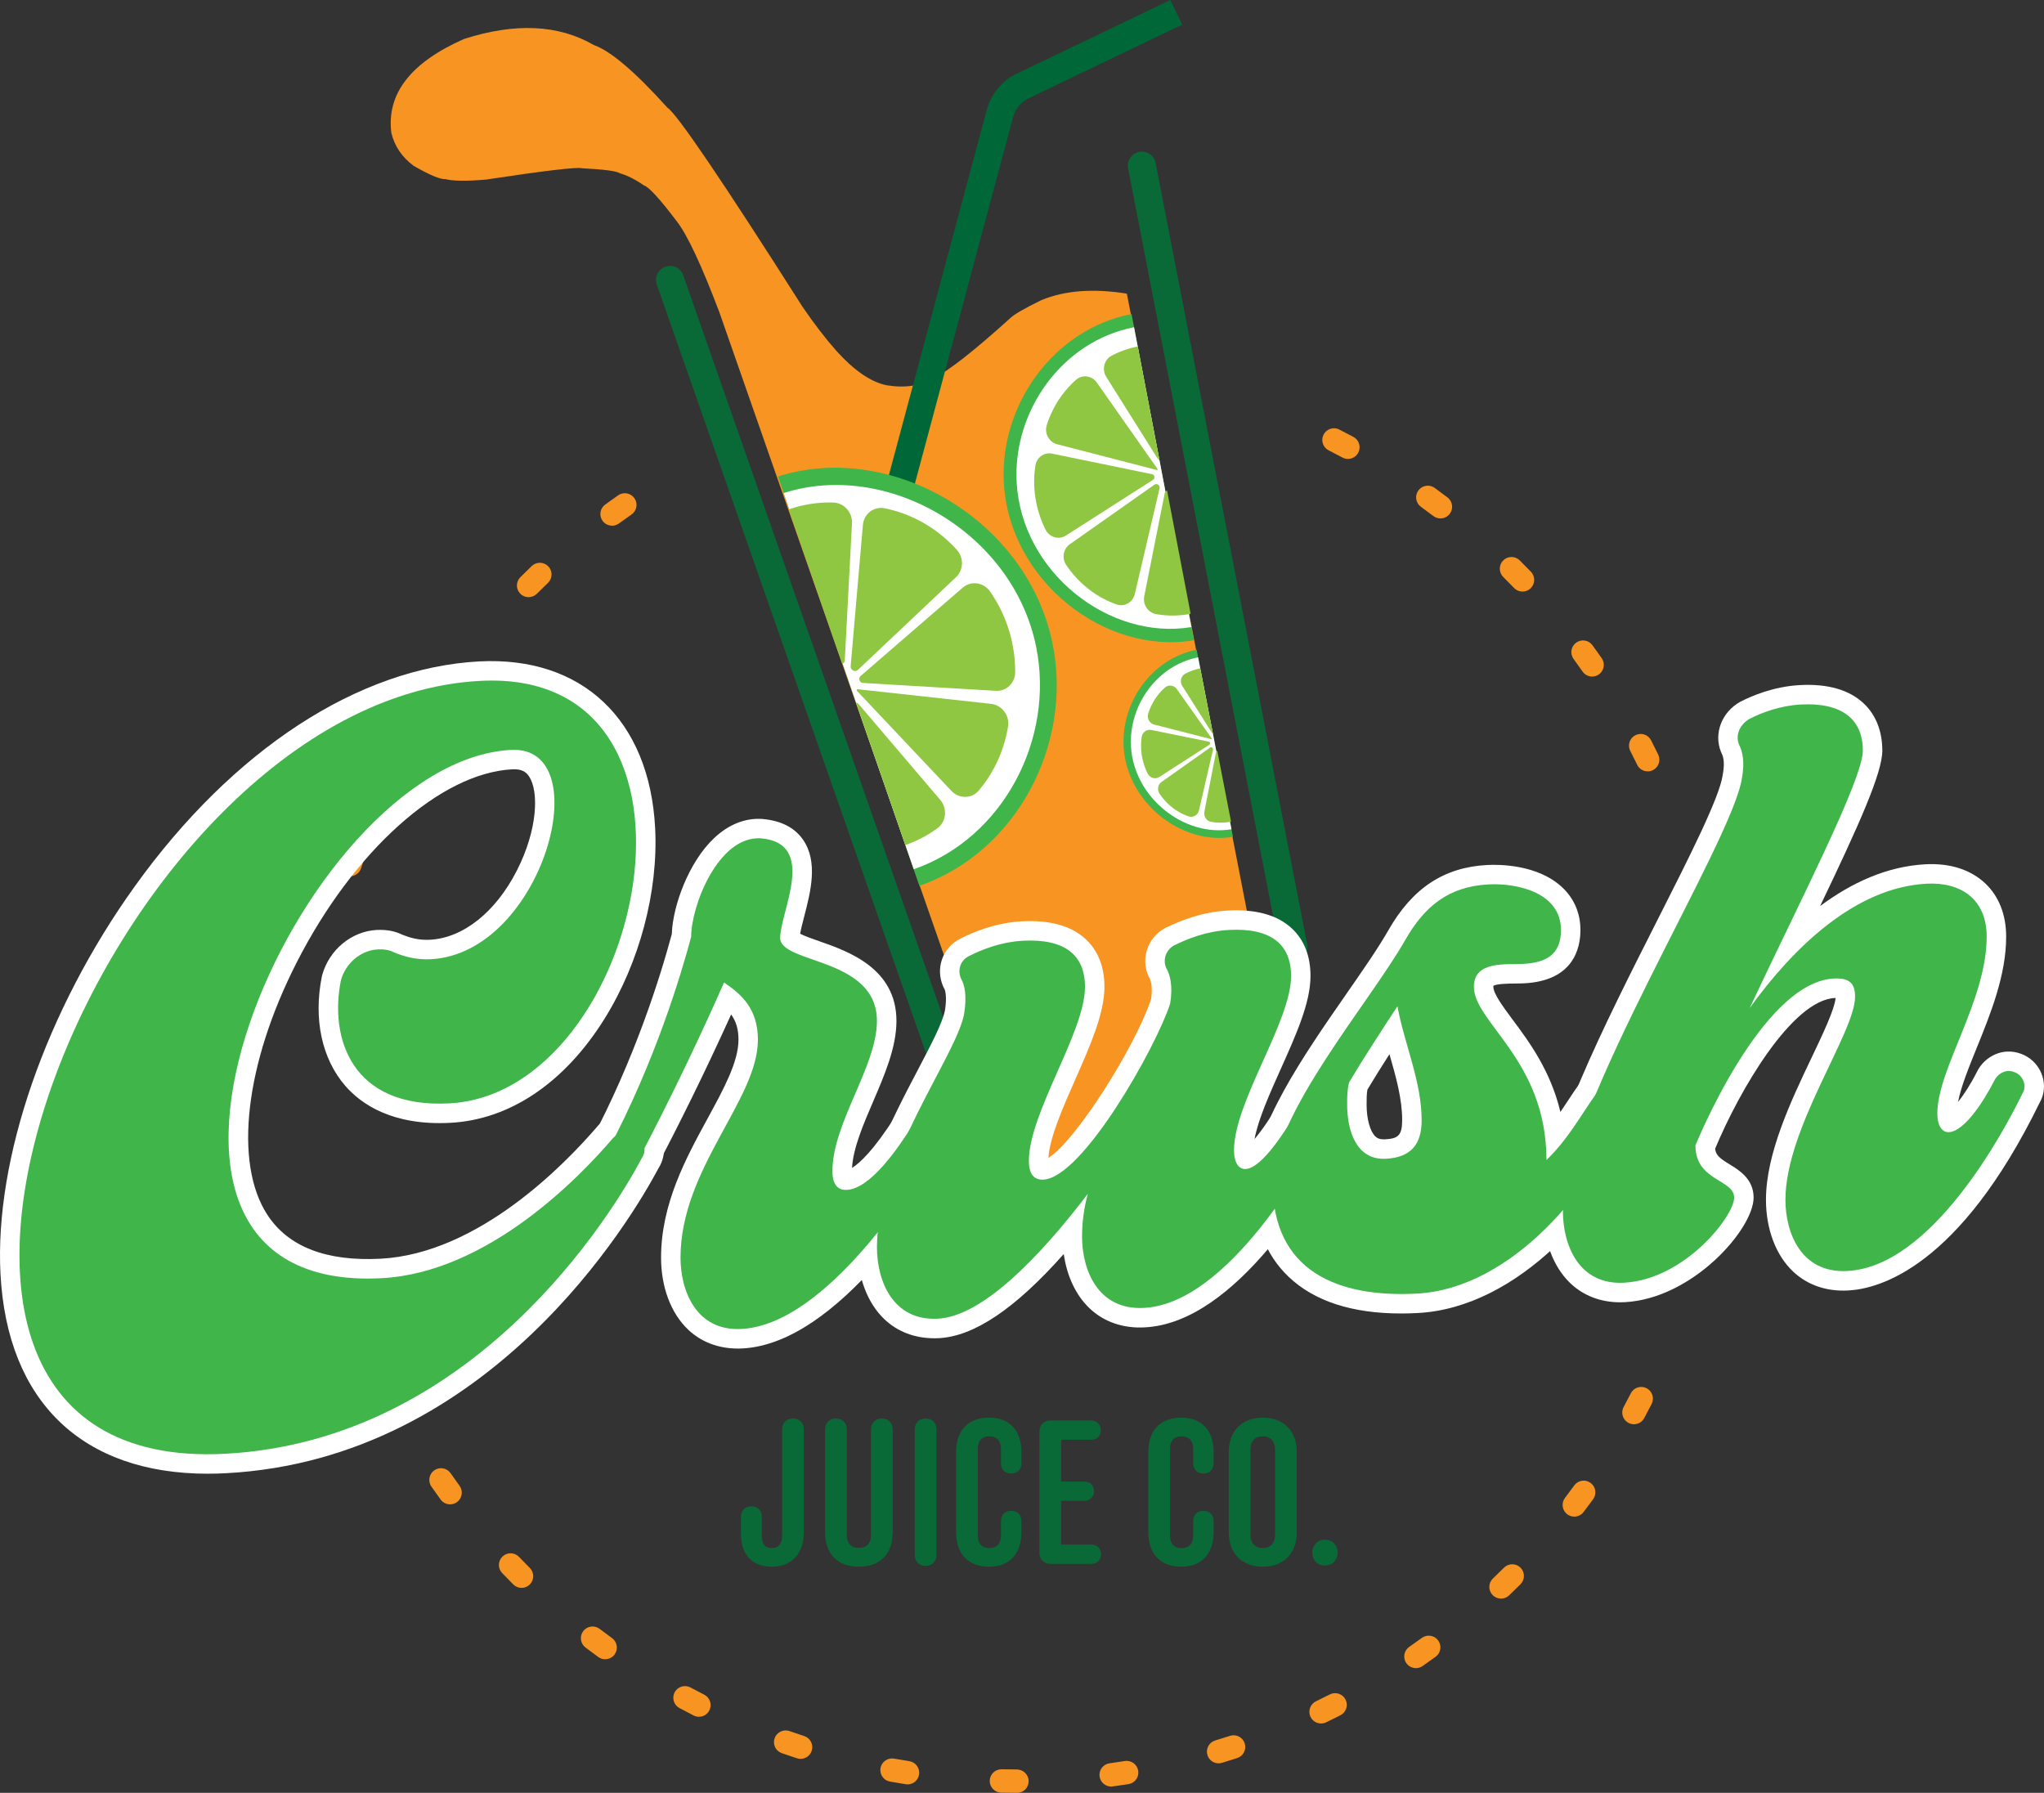 <?xml version="1.0" encoding="UTF-8"?><svg id="Layer_2" xmlns="http://www.w3.org/2000/svg" viewBox="0 0 937.33 822.15"><rect x="0" y="0" width="937.33" height="822.15" fill="#333333" stroke="none"/><defs><style>.cls-1{fill:#3fb54a;}.cls-2{fill:#fff;}.cls-3{fill:#8fc642;}.cls-4{fill:#096a37;}.cls-5{fill:#f89522;}.cls-6{fill:#006838;}</style></defs><g id="Layer_1-2"><path class="cls-5" d="M574.18,429.99c-4.43,5.68-11.82,11-22.29,15.86l-3.29,10.46c-5.61,2.18-12.04,4.36-18.89,6.5,1,4.29,1.29,8.79.86,13.18,4.54-1.36,8.96-2.79,13.14-4.21l-21.68,68.61-80.89,17.82,23.29-66.53c.79-.11,1.61-.25,2.43-.39-.5-.89-.96-1.79-1.36-2.68l7.43-21.21c-8.86,1.54-18.29,3-28.25,4.39l-114.82-328.67c-8.18-21.57-14.68-35.43-19.43-41.53-7.86-10.39-12.89-15.89-15.04-16.5-4.07-2.82-7.79-4.68-11.07-5.61-1.54-1.04-7.39-1.82-17.5-2.32-2.11-.64-16.75,1.07-43.86,5.18-9,.79-15.25.71-18.71-.21-2.36.18-7.18-1.86-14.54-6.07-5.39-4-8.79-9.04-10.25-15.14-2.25-17.93,8.89-32.28,33.39-43.07,23.46-7.5,43.28-6.57,59.43,2.79,7.68,2.68,18.93,12.25,33.79,28.75,4.39,2.82,25,33.21,61.89,91.21,5.36,7.86,10.57,14.64,15.61,20.32,8.07,8.96,15.75,14.25,23,15.75,8.5,1.39,15.71.29,21.68-3.29,6.86-3.39,18.5-12.54,34.89-27.36,1.79-1.79,6.57-4.57,14.43-8.39,10.82-4.46,23.89-5.43,39.18-2.96l57.43,295.35Z"/><path class="cls-5" d="M465.51,488.6c.39.89.86,1.79,1.36,2.68-.82.14-1.64.29-2.43.39l1.07-3.07Z"/><path class="cls-5" d="M548.61,456.31l-4.89,15.46c-4.18,1.43-8.61,2.86-13.14,4.21.43-4.39.14-8.89-.86-13.18,6.86-2.14,13.29-4.32,18.89-6.5Z"/><path class="cls-6" d="M536.71,0l-71.51,34.29c-.14.07-.29.14-.42.22-6.12,3.53-10.5,9.24-12.33,16.07l-62.57,233.5c4.12.18,8.31,1.08,12.29,2.55l62.38-232.8c.94-3.52,3.18-6.48,6.3-8.35l71.27-34.18-5.42-11.3Z"/><path class="cls-5" d="M466.43,822.15h-.16c-2.39,0-4.78-.02-7.16-.08-2.96-.07-5.3-2.52-5.24-5.48.07-2.92,2.45-5.24,5.35-5.24h.12c2.31.05,4.61.08,6.93.08,2.96,0,5.44,2.4,5.44,5.36s-2.32,5.36-5.28,5.36ZM509.54,819.26c-2.64,0-4.94-1.95-5.3-4.64-.39-2.93,1.66-5.63,4.59-6.02,2.35-.32,4.68-.66,7.01-1.03,2.91-.46,5.66,1.53,6.12,4.46.46,2.92-1.53,5.66-4.46,6.12-2.41.38-4.83.74-7.25,1.06-.24.03-.48.05-.72.05ZM416.18,818.27c-.28,0-.55-.02-.84-.07-2.42-.38-4.83-.78-7.22-1.21-2.91-.52-4.85-3.3-4.33-6.21.52-2.92,3.34-4.82,6.21-4.33,2.33.42,4.66.81,7,1.18,2.92.46,4.92,3.2,4.46,6.12-.41,2.64-2.69,4.53-5.28,4.53ZM558.82,808.62c-2.31,0-4.43-1.5-5.13-3.82-.85-2.84.76-5.82,3.59-6.67,2.27-.68,4.52-1.38,6.76-2.11,2.82-.93,5.83.62,6.75,3.43.92,2.81-.62,5.84-3.43,6.75-2.32.76-4.66,1.49-7,2.19-.51.15-1.03.23-1.54.23ZM367.14,806.57c-.54,0-1.1-.08-1.65-.26-2.34-.76-4.67-1.54-6.98-2.35-2.79-.98-4.27-4.03-3.29-6.83.98-2.79,4.03-4.28,6.83-3.29,2.24.78,4.48,1.54,6.73,2.27,2.82.91,4.36,3.93,3.45,6.75-.74,2.27-2.84,3.71-5.1,3.71ZM605.81,790.35c-1.99,0-3.91-1.12-4.83-3.03-1.28-2.66-.16-5.87,2.5-7.15,2.12-1.02,4.23-2.07,6.33-3.14,2.64-1.34,5.86-.3,7.21,2.33,1.35,2.64.3,5.86-2.33,7.21-2.17,1.11-4.35,2.19-6.55,3.25-.75.36-1.54.53-2.32.53ZM320.51,787.27c-.82,0-1.65-.19-2.43-.59-2.18-1.11-4.35-2.25-6.5-3.41-2.61-1.4-3.58-4.65-2.18-7.25,1.4-2.61,4.66-3.58,7.25-2.18,2.08,1.12,4.18,2.22,6.3,3.3,2.63,1.34,3.68,4.57,2.34,7.21-.95,1.86-2.82,2.92-4.77,2.92ZM649.31,764.96c-1.69,0-3.37-.8-4.4-2.3-1.69-2.43-1.08-5.77,1.35-7.46,1.94-1.34,3.86-2.71,5.77-4.1,2.39-1.74,5.74-1.22,7.48,1.18,1.74,2.39,1.21,5.74-1.18,7.48-1.97,1.43-3.96,2.85-5.96,4.24-.93.65-2,.96-3.05.96ZM277.52,760.9c-1.1,0-2.2-.33-3.15-1.03-1.97-1.44-3.93-2.89-5.88-4.37-2.36-1.79-2.81-5.15-1.03-7.51,1.79-2.36,5.15-2.81,7.51-1.03,1.89,1.43,3.78,2.85,5.7,4.24,2.39,1.74,2.92,5.09,1.18,7.48-1.05,1.44-2.68,2.2-4.34,2.2ZM688.33,733.08c-1.41,0-2.82-.55-3.87-1.65-2.05-2.13-1.97-5.53.16-7.57,1.71-1.64,3.4-3.29,5.07-4.96,2.09-2.09,5.48-2.09,7.58,0,2.09,2.09,2.09,5.48,0,7.58-1.73,1.73-3.47,3.44-5.23,5.12-1.04.99-2.37,1.49-3.7,1.49ZM239.18,728.16c-1.37,0-2.74-.52-3.79-1.57-1.73-1.73-3.44-3.47-5.12-5.23-2.05-2.13-1.97-5.52.16-7.57,2.13-2.05,5.53-1.98,7.57.16,1.64,1.71,3.29,3.4,4.96,5.07,2.09,2.09,2.09,5.48,0,7.58-1.05,1.05-2.42,1.57-3.79,1.57ZM721.93,695.49c-1.13,0-2.27-.36-3.25-1.1-2.35-1.79-2.8-5.15-1.01-7.51,1.43-1.88,2.85-3.77,4.24-5.69,1.74-2.4,5.09-2.92,7.48-1.18,2.39,1.74,2.92,5.09,1.18,7.48-1.44,1.98-2.9,3.94-4.38,5.88-1.05,1.38-2.65,2.11-4.26,2.11ZM206.41,689.86c-1.65,0-3.29-.76-4.34-2.2-1.43-1.97-2.85-3.96-4.24-5.96-1.69-2.43-1.09-5.77,1.34-7.46,2.43-1.69,5.77-1.09,7.46,1.34,1.35,1.94,2.72,3.86,4.11,5.77,1.74,2.39,1.21,5.74-1.18,7.48-.95.69-2.05,1.03-3.15,1.03ZM749.28,653.12c-.86,0-1.73-.21-2.54-.64-2.61-1.4-3.58-4.65-2.18-7.26,1.12-2.09,2.23-4.18,3.3-6.29,1.35-2.63,4.58-3.68,7.21-2.34,2.64,1.35,3.68,4.57,2.34,7.21-1.11,2.18-2.25,4.35-3.41,6.5-.97,1.8-2.81,2.82-4.72,2.82ZM180.02,646.95c-1.95,0-3.82-1.06-4.77-2.92-1.11-2.17-2.2-4.35-3.26-6.55-1.28-2.66-.16-5.87,2.5-7.15,2.66-1.28,5.87-.16,7.15,2.5,1.02,2.12,2.07,4.23,3.14,6.32,1.35,2.63.31,5.86-2.33,7.21-.78.4-1.61.59-2.44.59ZM160.68,600.42c-2.26,0-4.36-1.44-5.1-3.7-.75-2.32-1.48-4.65-2.19-7-.85-2.84.75-5.82,3.59-6.68,2.84-.85,5.82.76,6.68,3.59.68,2.27,1.39,4.52,2.12,6.77.92,2.81-.62,5.84-3.43,6.75-.55.18-1.11.27-1.66.27ZM782.49,558.2c-.31,0-.63-.03-.95-.08-2.91-.52-4.85-3.3-4.33-6.21.42-2.33.81-4.66,1.18-7,.46-2.92,3.18-4.92,6.12-4.46,2.92.46,4.92,3.2,4.46,6.12-.38,2.42-.78,4.82-1.21,7.22-.46,2.59-2.72,4.42-5.27,4.42ZM787.51,508.04h-.12c-2.96-.07-5.3-2.51-5.24-5.48.05-2.35.08-4.72.08-7.09v-.64c0-2.96,2.4-5.36,5.35-5.36s5.36,2.4,5.36,5.36v.55c0,2.54-.02,4.98-.08,7.41-.07,2.92-2.45,5.24-5.35,5.24ZM784.63,457.07c-2.64,0-4.94-1.95-5.3-4.64-.32-2.34-.67-4.68-1.04-7.01-.46-2.92,1.53-5.67,4.45-6.13,2.88-.48,5.67,1.53,6.13,4.45.38,2.41.74,4.82,1.07,7.25.4,2.93-1.65,5.63-4.59,6.03-.24.03-.49.05-.73.05ZM160.48,401.85c-.54,0-1.1-.08-1.65-.26-2.82-.91-4.36-3.93-3.45-6.75.76-2.34,1.54-4.67,2.35-6.98.98-2.79,4.03-4.27,6.83-3.29,2.79.98,4.26,4.04,3.29,6.83-.78,2.23-1.53,4.47-2.26,6.73-.74,2.27-2.84,3.71-5.1,3.71ZM755.59,353.72c-1.99,0-3.9-1.11-4.82-3.02-1.03-2.12-2.08-4.23-3.16-6.33-1.35-2.63-.31-5.86,2.33-7.21,2.63-1.35,5.86-.31,7.21,2.33,1.11,2.17,2.2,4.35,3.26,6.54,1.29,2.66.18,5.87-2.48,7.16-.75.37-1.55.54-2.33.54ZM179.75,355.22c-.82,0-1.65-.19-2.43-.59-2.63-1.34-3.68-4.57-2.34-7.21,1.11-2.18,2.25-4.35,3.41-6.5,1.4-2.61,4.66-3.58,7.25-2.18,2.61,1.4,3.58,4.65,2.18,7.25-1.12,2.08-2.22,4.18-3.3,6.3-.95,1.86-2.82,2.92-4.77,2.92ZM730.13,310.26c-1.69,0-3.36-.8-4.4-2.3-1.35-1.94-2.72-3.86-4.11-5.76-1.75-2.39-1.22-5.74,1.16-7.48,2.38-1.74,5.74-1.23,7.48,1.16,1.44,1.97,2.86,3.96,4.25,5.96,1.69,2.43,1.09,5.77-1.34,7.46-.93.65-2,.96-3.06.96ZM698.18,271.28c-1.41,0-2.81-.55-3.86-1.64-1.64-1.71-3.3-3.39-4.97-5.06-2.1-2.09-2.1-5.48-.01-7.58,2.09-2.1,5.48-2.1,7.58-.01,1.73,1.72,3.44,3.46,5.13,5.22,2.05,2.13,1.98,5.52-.15,7.58-1.04,1-2.38,1.5-3.71,1.5ZM242.4,273.85c-1.37,0-2.74-.52-3.78-1.57-2.09-2.09-2.1-5.48,0-7.58,1.73-1.73,3.47-3.44,5.23-5.13,2.14-2.05,5.53-1.98,7.58.15,2.05,2.13,1.98,5.53-.15,7.58-1.71,1.64-3.4,3.29-5.07,4.97-1.05,1.05-2.42,1.57-3.79,1.57ZM660.55,237.73c-1.13,0-2.27-.36-3.24-1.09-1.88-1.43-3.78-2.84-5.7-4.23-2.4-1.74-2.93-5.09-1.19-7.48,1.74-2.4,5.09-2.93,7.48-1.19,1.98,1.43,3.94,2.89,5.89,4.37,2.36,1.79,2.81,5.15,1.03,7.51-1.05,1.39-2.65,2.12-4.27,2.12ZM280.68,241.06c-1.65,0-3.29-.76-4.34-2.2-1.74-2.39-1.21-5.74,1.18-7.48,1.97-1.43,3.95-2.85,5.95-4.24,2.42-1.69,5.76-1.1,7.46,1.33,1.69,2.43,1.1,5.77-1.33,7.46-1.94,1.35-3.86,2.72-5.78,4.12-.95.69-2.05,1.03-3.15,1.03ZM618.13,210.45c-.86,0-1.73-.21-2.54-.64-2.08-1.12-4.18-2.22-6.29-3.29-2.64-1.34-3.69-4.57-2.35-7.2,1.34-2.63,4.57-3.7,7.2-2.35,2.18,1.11,4.36,2.25,6.51,3.4,2.61,1.4,3.58,4.65,2.18,7.26-.97,1.8-2.81,2.82-4.72,2.82Z"/><path class="cls-4" d="M464.43,494.34c-.82.13-1.65.26-2.43.36-17.25,2.55-23.45,1.54-29.76.31-2.24-.42-4.08-2.02-4.84-4.17l-126.2-360.33c-1.17-3.34.59-7.03,3.97-8.2,3.34-1.17,6.99.59,8.16,3.97l124.93,356.74c4.1.59,9.81.77,22.02-1.03.49,3.33,1.45,6.59,2.83,9.65.38.9.83,1.8,1.32,2.7Z"/><path class="cls-4" d="M598.31,438.21c-7,9.5-14.43,19.36-38.21,29.11-3.64,1.5-7.68,3-12,4.46-4.18,1.43-8.61,2.86-13.14,4.21.43-4.39.14-8.89-.86-13.18,6.86-2.14,13.29-4.32,18.89-6.5.75-.29,1.5-.61,2.25-.89,19.04-7.79,25.46-15.07,31.04-22.57l-68.96-355.67c-.68-3.5,1.61-6.86,5.07-7.54,3.5-.68,6.86,1.61,7.54,5.07l69.53,358.46c.32,1.75-.07,3.57-1.14,5.04Z"/><path class="cls-4" d="M368.61,702.78c0,9.48-5.45,15.68-14.65,15.68s-14.18-5.82-14.18-14.93v-7.98c0-2.91,1.97-4.79,4.79-4.79s4.79,1.88,4.79,4.79v8.64c0,3.66,1.31,5.73,4.6,5.73s4.7-2.16,4.7-5.82v-48.64c0-2.91,1.97-4.98,4.98-4.98s4.98,2.06,4.98,4.98v47.32Z"/><path class="cls-4" d="M409.35,702.78c0,10.04-6.01,15.68-15.49,15.68s-15.49-5.64-15.49-15.68v-47.32c0-2.91,2.07-4.98,4.98-4.98s4.98,2.06,4.98,4.98v48.64c0,3.57,1.88,5.73,5.54,5.73s5.54-2.16,5.54-5.73v-48.64c0-2.91,2.06-4.98,4.98-4.98s4.98,2.06,4.98,4.98v47.32Z"/><path class="cls-4" d="M419.48,655.45c0-2.91,1.97-4.98,4.98-4.98s4.98,2.06,4.98,4.98v57.65c0,2.91-2.07,4.98-4.98,4.98s-4.98-2.06-4.98-4.98v-57.65Z"/><path class="cls-4" d="M468.4,665.97v4.98c0,2.91-1.88,4.79-4.7,4.79s-4.69-1.88-4.69-4.79v-6.57c0-3.85-2.06-5.73-5.35-5.73s-5.26,1.88-5.26,5.73v39.81c0,3.85,1.97,5.73,5.26,5.73s5.35-1.88,5.35-5.73v-6.57c0-2.91,1.78-4.79,4.69-4.79s4.7,1.88,4.7,4.79v4.98c0,9.58-5.17,15.87-14.84,15.87s-15.12-6.1-15.12-15.87v-36.62c0-9.77,5.26-15.87,15.12-15.87s14.84,6.29,14.84,15.87Z"/><path class="cls-4" d="M476.65,656.39c0-2.91,2.07-4.98,4.98-4.98h18.78c2.63,0,4.41,1.88,4.41,4.42s-1.79,4.41-4.41,4.41h-13.8v19.15h10.7c2.54,0,4.41,1.88,4.41,4.41s-1.88,4.42-4.41,4.42h-10.7v20.09h13.9c2.63,0,4.41,1.88,4.41,4.41s-1.79,4.42-4.41,4.42h-18.88c-2.91,0-4.98-2.07-4.98-4.98v-55.77Z"/><path class="cls-4" d="M556.54,665.97v4.98c0,2.91-1.88,4.79-4.69,4.79s-4.69-1.88-4.69-4.79v-6.57c0-3.85-2.06-5.73-5.35-5.73s-5.26,1.88-5.26,5.73v39.81c0,3.85,1.97,5.73,5.26,5.73s5.35-1.88,5.35-5.73v-6.57c0-2.91,1.78-4.79,4.69-4.79s4.69,1.88,4.69,4.79v4.98c0,9.58-5.17,15.87-14.84,15.87s-15.12-6.1-15.12-15.87v-36.62c0-9.77,5.26-15.87,15.12-15.87s14.84,6.29,14.84,15.87Z"/><path class="cls-4" d="M563.48,665.78c0-9.48,6.01-15.68,15.59-15.68s15.59,6.19,15.59,15.68v37c0,9.48-6.01,15.68-15.59,15.68s-15.59-6.2-15.59-15.68v-37ZM584.7,664.37c0-3.38-2.16-5.73-5.63-5.73s-5.63,2.35-5.63,5.73v39.81c0,3.38,2.16,5.73,5.63,5.73s5.63-2.35,5.63-5.73v-39.81Z"/><path class="cls-4" d="M607.6,706.06c3.57,0,5.82,2.72,5.82,5.92s-2.25,5.92-5.82,5.92-5.82-2.72-5.82-5.92,2.26-5.92,5.82-5.92Z"/><path class="cls-1" d="M565.4,383.74c-23.48,4-48.6-15.59-50.12-41.2-1.22-20.52,12.96-40.56,33.47-44.58l16.64,85.78Z"/><path class="cls-2" d="M564.72,380.27c-21.58,3.68-44.67-14.32-46.07-37.87-1.12-18.86,11.92-37.28,30.77-40.97l15.3,78.84Z"/><path class="cls-3" d="M554.55,341.54c-7.64,4.92-15.28,9.84-22.92,14.76-1.86,1.2-4.32.47-5.35-1.57-1.07-2.12-2.13-4.91-2.67-8.29-.52-3.3-.39-6.21-.05-8.5.32-2.17,2.3-3.61,4.39-3.19,8.78,1.78,17.55,3.56,26.33,5.34.68.14.86,1.07.27,1.45Z"/><path class="cls-3" d="M564.52,376.79c-.33.07-.66.12-1,.18-3.1.48-5.87.31-8.08-.07-2.14-.36-3.57-2.5-3.14-4.69,1.77-9.05,3.55-18.09,5.32-27.14.07-.37.32-.6.62-.67l6.29,32.4Z"/><path class="cls-3" d="M556.2,336.35c-.18-.06-.35-.18-.47-.37l-13.58-21.45c-1.23-1.96-.59-4.56,1.39-5.6,1.8-.95,4.1-1.89,6.86-2.44l5.79,29.86Z"/><path class="cls-3" d="M555.5,338.98c-8.74-2.24-17.48-4.47-26.23-6.71-2.14-.55-3.42-2.87-2.74-5.03.72-2.29,1.89-4.99,3.84-7.69,1.25-1.74,2.59-3.14,3.84-4.25,1.65-1.46,4.17-1.12,5.47.72,5.34,7.55,10.68,15.1,16.02,22.65.1.15-.02.34-.19.3Z"/><path class="cls-3" d="M556.25,343.82c-2.15,9.27-4.29,18.54-6.44,27.81-.51,2.22-2.74,3.47-4.84,2.72-2.18-.77-4.8-2.03-7.44-4.11-2.62-2.06-4.49-4.32-5.79-6.25-1.2-1.78-.77-4.22.94-5.42l22.23-15.74c.66-.47,1.53.17,1.35.98Z"/><path class="cls-1" d="M356.75,218.51c51.55-16.51,114.34,19.54,125.94,76.7,9.3,45.77-16.2,95.4-61.07,111l-64.87-187.7Z"/><path class="cls-2" d="M359.38,226.1c47.38-15.18,105.09,17.95,115.77,70.49,8.54,42.08-14.9,87.69-56.14,102.03l-59.63-172.52Z"/><path class="cls-3" d="M394.65,310c15.62-13.51,31.24-27.03,46.86-40.54,3.8-3.29,9.58-2.43,12.54,1.83,3.08,4.43,6.37,10.36,8.66,17.8,2.23,7.27,2.85,13.86,2.83,19.12-.03,4.99-4.02,8.87-8.85,8.58-20.32-1.2-40.64-2.41-60.96-3.61-1.58-.09-2.28-2.14-1.08-3.18Z"/><path class="cls-3" d="M361.73,233.59c.71-.26,1.44-.49,2.19-.72,6.83-2.07,13.1-2.57,18.21-2.42,4.92.14,8.83,4.49,8.56,9.56-1.09,20.92-2.2,41.84-3.29,62.76-.05.85-.54,1.44-1.17,1.7l-24.5-70.89Z"/><path class="cls-3" d="M392.59,322.2c.42.07.83.29,1.17.68l37.41,43.92c3.4,4.01,2.79,10.08-1.34,13.05-3.75,2.72-8.63,5.57-14.66,7.68l-22.58-65.34Z"/><path class="cls-3" d="M393.32,316.06c20.39,2.24,40.77,4.47,61.16,6.71,4.98.55,8.61,5.36,7.78,10.44-.89,5.37-2.66,11.84-6.17,18.54-2.26,4.32-4.81,7.89-7.28,10.79-3.24,3.81-9.02,3.85-12.54.12-14.43-15.28-28.85-30.57-43.28-45.85-.28-.3-.06-.78.33-.74Z"/><path class="cls-3" d="M390.1,305.41c1.87-21.55,3.73-43.1,5.6-64.65.45-5.15,5.06-8.68,10.01-7.67,5.14,1.04,11.45,3.04,18.06,6.86,6.56,3.8,11.49,8.28,15.03,12.21,3.26,3.63,3.07,9.25-.38,12.5l-44.99,42.52c-1.33,1.26-3.51.11-3.34-1.77Z"/><path class="cls-1" d="M547.49,293.61c-40.94,6.86-84.63-27.4-87.15-72.06-2.02-35.76,22.79-70.63,58.56-77.53l28.59,149.6Z"/><path class="cls-2" d="M546.33,287.56c-37.63,6.31-77.79-25.18-80.11-66.23-1.86-32.88,20.95-64.92,53.83-71.27l26.28,137.5Z"/><path class="cls-3" d="M528.79,220c-13.34,8.54-26.68,17.08-40.03,25.61-3.25,2.08-7.54.79-9.32-2.77-1.85-3.7-3.7-8.57-4.61-14.46-.9-5.76-.64-10.83-.04-14.82.57-3.78,4.03-6.29,7.66-5.54,15.29,3.15,30.58,6.3,45.87,9.44,1.19.24,1.49,1.88.47,2.53Z"/><path class="cls-3" d="M546,281.49c-.57.12-1.15.21-1.74.3-5.41.82-10.23.51-14.09-.17-3.72-.65-6.21-4.38-5.45-8.2,3.13-15.76,6.27-31.51,9.4-47.28.13-.64.57-1.04,1.08-1.16l10.8,56.5Z"/><path class="cls-3" d="M531.69,210.96c-.31-.1-.6-.31-.81-.65l-23.56-37.45c-2.14-3.41-1.01-7.95,2.45-9.76,3.14-1.65,7.16-3.28,11.97-4.21l9.95,52.07Z"/><path class="cls-3" d="M530.46,215.54c-15.23-3.94-30.45-7.88-45.68-11.82-3.72-.96-5.95-5.02-4.76-8.78,1.26-3.98,3.32-8.7,6.72-13.39,2.19-3.03,4.52-5.46,6.71-7.39,2.88-2.54,7.27-1.93,9.53,1.29,9.27,13.19,18.54,26.37,27.81,39.56.18.25-.04.6-.33.52Z"/><path class="cls-3" d="M531.74,223.98c-3.79,16.15-7.57,32.3-11.36,48.45-.91,3.86-4.8,6.03-8.44,4.72-3.79-1.36-8.36-3.56-12.96-7.19-4.57-3.6-7.81-7.55-10.07-10.92-2.08-3.11-1.32-7.36,1.66-9.45l38.82-27.32c1.15-.81,2.67.3,2.34,1.71Z"/><path class="cls-1" d="M294.32,531.08c-13.75,26.01-77.2,129.61-191.23,135.59-193.45,10.14-55.9-345.37,117.13-354.44,116.25-6.09,75.43,189.06-14.2,193.75-44.81,2.35-55.02-29.95-49.69-56.41,2.22-8.1,9.32-13.8,16.86-14.19,2.66-.14,5.32.16,7.54,1.38,4.88,1.96,10.2,3.46,16.86,3.11,51.47-2.7,77.2-98.11,36.82-95.99-97.61,5.11-202.76,249.78-59.45,242.27,48.81-2.56,90.96-46.47,106.04-64.12,1.78-1.87,4-2.87,6.21-2.99,2.22-.12,4.44.65,5.77,2.36,2.66,2.53,3.55,6.47,1.33,9.69Z"/><path class="cls-2" d="M95.29,675.81c-57.5,0-92-33.03-95.07-91.66-2.77-52.8,20.83-120.89,61.59-177.7,44.94-62.64,102.51-100.23,157.95-103.14,47.21-2.46,78.07,26.8,80.67,76.39,1.52,29.07-7.18,61.82-23.29,87.61-18.28,29.26-43.37,46.16-70.64,47.59-26.46,1.39-40.86-8.5-48.24-17.05-10.69-12.38-14.58-30.62-10.67-50.04l.14-.6c3.18-11.61,13.46-20.15,25-20.75,4.47-.22,8.41.5,11.74,2.17,3.52,1.39,7.52,2.6,12.67,2.32,15.25-.8,30.16-12.67,39.89-31.76,9.6-18.83,10.08-36.23,5.65-43.04-1.17-1.8-3.01-3.63-7.78-3.36-33.01,1.73-72.75,37.35-98.88,88.62-23.64,46.41-28.92,91.79-13.45,115.62,9.55,14.7,27.03,21.49,51.94,20.19,44.97-2.36,84.72-43.45,99.72-61.01l.31-.35c3.3-3.47,7.64-5.51,12.22-5.75,4.97-.28,9.74,1.67,12.82,5.23,5.48,5.57,6.48,13.92,2.44,20.29-12.31,23.16-77.29,133.6-198.45,139.95-2.81.15-5.57.22-8.27.22ZM225.44,321.02c-1.54,0-3.12.04-4.75.13-49.99,2.62-102.61,37.51-144.37,95.71-38.51,53.67-60.83,117.41-58.27,166.36,1.88,35.93,18.02,78.03,84.57,74.54,46.35-2.43,89.27-21.9,127.57-57.87,27.04-25.4,44.55-52.5,52.54-66.32-19.35,21.3-60.05,59.02-107.3,61.5-39.58,2.03-58.72-14.25-67.85-28.3-22.92-35.29-8.56-92.08,12.52-133.45,22.31-43.79,65.52-95.82,113.85-98.35,10.14-.54,18.54,3.54,23.69,11.47,10.18,15.68,4.96,41.87-4.72,60.87-12.66,24.84-33.17,40.35-54.86,41.49-8.91.46-15.71-1.75-20.66-3.74l-.96-.45c-.08-.04-.79-.41-2.79-.29-3.82.2-7.41,3.28-8.64,7.37-2.66,13.65-.15,26.53,6.75,34.51,6.94,8.03,18.3,11.69,33.79,10.88,45.93-2.41,79.7-65.66,77.04-116.43-.96-18.23-8.51-59.62-57.16-59.62ZM285.95,526.88c.05.07.11.13.16.19l-.16-.19Z"/><path class="cls-1" d="M430.98,523.47c-11.09,19.22-51.91,83.92-90.96,85.96-20.85,1.09-27.95-17.61-27.95-32.7,0-40.82,35.49-72.41,35.49-99.92,0-14.2-7.54-20.9-15.53-26.25-8.43,19.08-22.63,50-40.82,84.22-1.78,4.09-6.66,5.68-10.2,3.64-3.55-2.03-4.88-6.4-2.66-10.07,22.18-41.54,34.16-82.1,38.6-98.75,0-14.2,12.42-46.35,31.95-45.16,26.18,2.18,8.87,33.7,8.87,45.68s44.37,8.77,44.37,38.05c0,20.85-20.41,46.77-20.41,68.95,0,5.77,2.22,8.76,6.65,8.53,10.65-.56,23.07-18.51,29.73-29.07,2.66-4.13,7.54-5.28,11.09-2.8,3.11,2.05,3.55,6.47,1.78,9.67Z"/><path class="cls-2" d="M338.34,618.41c-8.94,0-16.78-2.99-22.8-8.7-7.87-7.47-12.39-19.49-12.39-32.98,0-24.69,11.39-45.59,21.45-64.03,7.22-13.25,14.05-25.76,14.05-35.89,0-4.97-1.16-8.56-3.37-11.6-11.43,25.25-23.78,50.45-36.03,73.51-1.91,4.11-5.44,7.26-9.74,8.69-4.34,1.44-9.05.99-12.92-1.24-3.88-2.22-6.62-5.79-7.72-10.04-1.06-4.11-.45-8.41,1.72-12.14,20.49-38.41,32.19-75.99,37.48-95.63.45-13.06,7.81-33.13,19.47-44.09,6.57-6.18,14.15-9.22,21.93-8.72,8.55.71,14.77,3.85,18.67,9.36,7.2,10.15,3.57,24.12.65,35.35-.71,2.75-1.5,5.78-1.86,7.94,2.09,1.08,6.01,2.46,8.8,3.43,13.23,4.62,35.36,12.37,35.36,36.56,0,12.1-5.44,24.74-10.69,36.96-4.51,10.49-9.17,21.31-9.67,30.42,3.37-2.09,9.85-7.85,19.86-23.72,2.73-4.24,6.76-7.04,11.39-7.95,4.34-.86,8.74.06,12.36,2.59,6.61,4.36,8.65,13.78,4.47,21.32l-.08.14c-11.9,20.63-54.17,88.1-98.22,90.41-.72.04-1.44.06-2.15.06ZM328.17,437.23l8.84,5.92c9.63,6.46,19.49,15.51,19.49,33.67,0,14.68-7.88,29.13-16.23,44.44-9.47,17.37-19.27,35.34-19.27,55.48,0,8.36,2.62,16.03,6.83,20.02,2.94,2.79,6.79,3.99,11.73,3.76,20.95-1.1,45.68-25.82,65.68-53.61-5.7,4.89-11.1,7.39-16.38,7.67-5.47.28-9.04-1.93-11.06-3.85-3.31-3.14-4.99-7.71-4.99-13.59,0-13.1,5.68-26.3,11.17-39.06,4.75-11.04,9.24-21.47,9.24-29.9,0-10.72-9.26-14.76-23.4-19.71-9.83-3.44-20.97-7.33-20.97-18.34,0-4.19,1.23-8.91,2.64-14.37,1.67-6.42,4.46-17.16,2.07-20.53-.94-1.33-3.78-1.75-5.4-1.88-.82-.05-3.98-.24-8.41,3.92-8.47,7.96-13.87,24.48-13.87,32.34v1.17l-.3,1.13c-2.32,8.71-5.93,21.12-11.05,35.71,3.18-6.88,6.3-13.78,9.35-20.67l4.3-9.73Z"/><path class="cls-1" d="M609.34,514.13c-9.76,18.7-46.14,83.61-84.74,85.64-21.3,1.12-28.39-17.59-28.39-32.68,0-6.65.89-13.35,2.66-19.66-22.18,29.11-48.36,56.22-68.77,57.29-20.85,1.1-27.95-17.61-27.95-32.7,0-40.82,35.94-87.08,39.93-106.81,1.33-8.06.44-13.34-1.33-16.35-1.77-3.9-.44-8.41,3.55-10.39,5.77-2.96,14.64-6.53,24.85-7.07,19.08-1,28.4,6.5,28.4,21.14,0,20.85-25.73,57.7-25.73,79.88,0,5.77,2.22,8.76,6.66,8.53,18.19-.96,51.91-61.29,58.12-80.69,1.33-8.06,0-13.31-1.78-16.33-1.77-3.9,0-8.43,3.55-10.39,6.21-2.99,14.64-6.53,25.29-7.09,19.08-1,28.4,6.5,28.4,21.14,0,20.85-26.17,57.72-26.17,79.9,0,5.77,2.22,8.76,5.32,8.6,7.54-.39,18.63-17.84,24.85-28.81,1.33-2.29,3.99-3.76,6.65-3.9,1.78-.09,3.99.68,5.33,1.94,2.22,2.1,2.66,5.63,1.33,8.8Z"/><path class="cls-2" d="M428.4,613.69c-8.93,0-16.78-2.99-22.8-8.69-7.87-7.47-12.39-19.49-12.39-32.98,0-28.62,15.41-57.99,27.79-81.58,5.74-10.95,11.17-21.29,12.32-27,.96-5.86.25-9.16-.28-10.05l-.43-.83c-3.8-8.35-.41-18.05,7.71-22.08,6.37-3.27,16.56-7.37,28.35-7.99,12.95-.68,22.83,2.13,29.39,8.35,5.58,5.29,8.41,12.6,8.41,21.71,0,12.15-6.47,26.83-13.33,42.37-5.79,13.13-11.77,26.68-12.36,36.05,12.29-7.42,39.81-50.85,47.09-72.79.94-6.4-.46-9.2-.76-9.71l-.44-.84c-3.63-8-.4-17.61,7.37-21.9l.44-.23c7.02-3.37,16.62-7.33,28.69-7.96,12.97-.67,22.83,2.13,29.39,8.35,5.58,5.29,8.41,12.6,8.41,21.71,0,12.18-6.59,26.87-13.56,42.43-5.14,11.47-10.44,23.27-12.09,32.29,3.14-3.71,7.51-9.81,12.95-19.43,2.87-4.93,8.2-8.12,13.96-8.42,4.29-.26,8.85,1.45,11.93,4.38,4.9,4.64,6.25,12,3.42,18.74l-.32.68c-13.81,26.46-50.43,88.23-92.19,90.42-10.04.58-18.84-2.5-25.43-8.74-6.26-5.95-10.4-14.76-11.82-24.89-22.25,25.07-41.1,37.75-57.26,38.59-.73.03-1.45.06-2.16.06ZM449.29,445.95c2.46,5.25,3,12.2,1.59,20.71-1.72,8.52-7.17,18.91-14.07,32.07-11.47,21.86-25.74,49.06-25.74,73.28,0,8.36,2.62,16.03,6.83,20.02,2.94,2.79,6.74,4,11.73,3.76,13.28-.7,34.34-18.37,58.22-48.72-3.05,1.66-6.04,2.64-8.92,2.79-5.5.3-9.05-1.94-11.07-3.85-3.31-3.14-4.98-7.71-4.98-13.59,0-13.14,7.08-29.2,13.92-44.72,5.81-13.16,11.81-26.78,11.81-35.16,0-6.06-2.14-8.09-2.84-8.75-2.82-2.68-8.42-3.89-16.16-3.47-8.11.43-15.38,3.2-20.32,5.63ZM516.87,516.42l-9.41,33.43c-1.55,5.48-2.33,11.28-2.33,17.24,0,8.42,2.54,15.85,6.79,19.89,3.03,2.87,7.04,4.11,12.2,3.87,20.03-1.05,42.42-24.71,60.77-52.63-5.65,5.39-9.87,6.62-13.24,6.79-3.58.16-7.03-1.07-9.65-3.56-2.31-2.19-5.07-6.4-5.07-13.96,0-13.17,7.21-29.24,14.17-44.78,5.9-13.16,12-26.77,12-35.12,0-6.06-2.14-8.08-2.84-8.75-2.82-2.68-8.41-3.87-16.16-3.47-8.28.43-15.1,3.04-20.74,5.68,2,4.18,3.64,10.84,2.02,20.67l-.31,1.27c-2.79,8.72-14.21,32.82-28.21,53.44ZM448.38,446.41s0,0-.01,0c0,0,0,0,.01,0Z"/><path class="cls-1" d="M732.68,500.56c1.78-2.31,3.55-3.73,6.21-3.87,4.44-.23,7.99,2.69,7.99,7.12,0,.89,0,1.78-.44,2.69-15.08,38.5-53.24,84.43-96.72,86.71-36.38,1.91-66.11-10.29-66.11-50.67,0-31.5,44.37-82.63,60.78-111.45,8.87-15.55,19.97-24.56,38.16-25.52,13.75-.72,33.28,4.02,33.28,20.89,0,11.53-7.1,15.01-17.31,15.55-7.98.42-22.63-1.48-22.63,10.5,0,16.42,33.28,33.75,33.28,79.45,10.2-9.85,15.53-20.34,23.51-31.41ZM651.93,513.67c0-17.75-7.99-35.08-11.09-52.22-7.54,11.49-15.08,22.98-22.18,34.88-.89,3.6-.89,6.71-.89,10.25,0,11.54,3.99,25.53,17.75,24.8,11.53-.6,16.42-6.63,16.42-17.72Z"/><path class="cls-2" d="M642.56,602.33c-22.51,0-39.83-5.62-51.56-16.76-10.83-10.27-16.32-24.75-16.32-43.03,0-25.21,22.81-58.07,42.94-87.06,7.45-10.72,14.48-20.85,19.01-28.81,11.08-19.43,25.53-28.97,45.45-30.01,5.22-.26,23.15-.34,34.44,10.37,5.39,5.11,8.23,11.83,8.23,19.43,0,8.63-3.35,23.29-25.77,24.46-1.27.07-2.7.08-4.21.1-2.7.02-8.16.07-9.93,1.02-.01.11-.02.27-.02.46,0,3.19,4.45,9.17,8.75,14.96,7.68,10.32,17.47,23.48,22,42.46.99-1.47,1.97-2.96,2.97-4.46,2.16-3.27,4.39-6.65,6.9-10.13l.16-.21c1.32-1.72,5.35-6.96,12.82-7.35,4.77-.24,9.2,1.33,12.49,4.45,3.16,3,4.9,7.11,4.9,11.59,0,1.27,0,3.59-1.15,6.18-17.33,44.01-58.72,89.73-104.48,92.13-2.6.14-5.14.21-7.62.21ZM608.97,500.84c-9.36,15.57-16.44,30.58-16.44,41.7,0,13.18,3.62,23.3,10.76,30.07,11.62,11.03,31.4,12.41,45.96,11.68,32.17-1.69,63.12-31.7,80.79-63.87-4.07,6-8.57,12.08-14.67,17.97l-15.13,14.61v-21.03c0-25.62-11.64-41.26-21-53.84-6.59-8.86-12.28-16.51-12.28-25.62,0-19.09,20.09-19.27,27.64-19.34,1.24-.01,2.4-.02,3.45-.07,8.84-.46,8.84-2.78,8.84-6.63,0-2.73-.82-4.73-2.67-6.48-3.95-3.74-12.5-5.95-21.21-5.49-13.82.73-22.76,6.82-30.87,21.03-1.58,2.76-3.39,5.71-5.37,8.8l2.85,15.54c1.08,5.96,2.81,12.01,4.65,18.41,3.24,11.32,6.59,23.02,6.59,35.4,0,16.1-9.07,25.81-24.88,26.63-6.84.38-12.9-1.78-17.55-6.19-8.35-7.92-9.59-20.65-9.59-27.53,0-1.86,0-3.75.13-5.74ZM627.07,499.65c-.38,2.11-.38,4.2-.38,6.93,0,6.53,1.58,12.25,4.03,14.58.76.72,1.85,1.39,4.32,1.31,5.97-.31,7.96-1.63,7.96-8.8,0-9.8-2.82-19.73-5.83-30.24-3.44,5.36-6.83,10.77-10.1,16.22Z"/><path class="cls-1" d="M795.25,549.19c0,8.43-22.63,37.57-50.58,39.03-20.86,1.1-27.95-17.61-27.95-32.7,0-47.03,77.65-169.12,82.08-198.64,1.33-7.17.44-12-1.33-15.46-1.78-4.34.44-9.34,4.88-11.79,5.77-2.96,14.19-6.07,23.51-6.56,19.08-1,28.4,6.95,28.4,21.14,0,13.31-29.73,70.77-51.91,118.08,19.96-27.67,48.36-55.33,81.19-57.05,15.53-.81,27.51,6.99,27.51,24.29,0,29.28-22.63,60.64-22.63,81.05,0,5.77,2.22,8.76,5.32,8.6,7.1-.37,15.97-14.15,20.85-23.72,1.33-2.73,3.99-4.2,6.21-4.32,1.78-.09,3.99.68,5.33,1.94,2.22,2.1,3.11,5.6,1.33,8.36-8.87,18.21-41.71,79.39-80.31,81.41-21.3,1.12-28.39-17.59-28.39-32.68,0-32.83,31.94-76.66,31.94-93.08,0-6.21-2.66-8.73-9.76-8.36-33.28,1.74-63.45,76.54-63.45,76.54,0,16.42,17.75,15.49,17.75,23.91Z"/><path class="cls-2" d="M742.98,597.2c-8.94,0-16.78-2.99-22.8-8.69-7.88-7.47-12.39-19.49-12.39-32.98,0-30.39,27.8-85.3,52.33-133.74,14.55-28.73,28.29-55.87,29.85-66.23.85-4.58.68-7.86-.44-10.05l-.32-.7c-3.44-8.42.36-18.3,8.83-22.99,5.18-2.67,15.28-7.02,27.36-7.66,12.8-.68,22.69,2.18,29.32,8.47,5.54,5.26,8.47,12.72,8.47,21.59,0,10.21-10.66,33.98-28.52,71.27,14.25-10.6,30.54-18.23,48.41-19.16,11.21-.56,20.66,2.46,27.35,8.81,6.25,5.93,9.55,14.37,9.55,24.4,0,17.7-7.17,35.38-13.49,50.97-3.7,9.13-7.25,17.87-8.58,24.85,2.56-3.21,5.65-7.9,8.73-13.95,2.54-5.22,7.95-8.88,13.7-9.18,4.28-.24,8.84,1.45,11.93,4.38,5.37,5.09,6.6,13.03,3.03,19.12-36.85,75.44-73.59,85.31-87.68,86.04-10.04.58-18.84-2.5-25.43-8.74-7.85-7.46-12.36-19.43-12.36-32.85,0-21.25,11.59-45.59,20.91-65.14,4.99-10.47,10.62-22.28,11.01-27.4-.11,0-.23,0-.35.02-19.62,1.03-43.68,42.2-54.9,69.15.41,3.06,2.25,4.44,6.69,7.15,4.37,2.67,10.97,6.7,10.97,15.23,0,14.39-27.93,46.32-59.04,47.95-.73.04-1.45.06-2.16.06ZM805.83,338.22c2.65,5.68,3.22,12.33,1.74,20.29-1.93,12.9-14.99,38.69-31.52,71.34-22.46,44.35-50.41,99.55-50.41,125.67,0,8.36,2.62,16.03,6.83,20.03,2.94,2.79,6.77,4,11.73,3.76,20.7-1.09,38.12-21.29,41.58-28.93-.6-.39-1.29-.82-1.88-1.18-5.36-3.27-15.33-9.35-15.33-23.93v-1.73l.65-1.61c.32-.79,7.97-19.63,19.93-38.97,4.58-7.4,9.17-13.86,13.76-19.38l-8.64-5.08c5.31-11.33,11.05-23.23,16.72-34.98,14.49-30.06,34.35-71.22,34.35-79.31,0-3.95-.95-6.78-2.91-8.63-2.89-2.75-8.46-4-16.1-3.59-8.76.46-16.23,3.7-19.9,5.58-.27.15-.49.45-.59.64ZM842.38,439.77c3.12,0,8.39.54,12.41,4.35,3.22,3.05,4.84,7.42,4.84,12.98,0,8.82-5.64,20.65-12.77,35.62-8.54,17.93-19.18,40.24-19.18,57.46,0,8.42,2.54,15.85,6.79,19.89,3.03,2.87,7.03,4.11,12.2,3.87,20.24-1.06,41.72-24.32,58.25-50.4-3.37,2.65-6.97,4.36-10.72,4.56-3.59.22-7.04-1.08-9.65-3.56-2.31-2.19-5.06-6.39-5.06-13.95,0-11.03,5.07-23.54,10.45-36.79,5.99-14.77,12.18-30.04,12.18-44.26,0-5.08-1.34-8.93-3.99-11.44-3.01-2.86-8.01-4.25-14.12-3.93-19.62,1.03-37.54,12.85-52.35,27.35,2.95-.97,5.89-1.53,8.82-1.69.46-.02,1.12-.06,1.9-.06ZM922.62,499.38s-.01.03-.02.04c0-.02.01-.03.02-.04Z"/><path class="cls-1" d="M294.32,531.08c-13.75,26.01-77.2,129.61-191.23,135.59-193.45,10.14-55.9-345.37,117.13-354.44,116.25-6.09,75.43,189.06-14.2,193.75-44.81,2.35-55.02-29.95-49.69-56.41,2.22-8.1,9.32-13.8,16.86-14.19,2.66-.14,5.32.16,7.54,1.38,4.88,1.96,10.2,3.46,16.86,3.11,51.47-2.7,77.2-98.11,36.82-95.99-97.61,5.11-202.76,249.78-59.45,242.27,48.81-2.56,90.96-46.47,106.04-64.12,1.78-1.87,4-2.87,6.21-2.99,2.22-.12,4.44.65,5.77,2.36,2.66,2.53,3.55,6.47,1.33,9.69Z"/><path class="cls-1" d="M430.98,523.47c-11.09,19.22-51.91,83.92-90.96,85.96-20.85,1.09-27.95-17.61-27.95-32.7,0-40.82,35.49-72.41,35.49-99.92,0-14.2-7.54-20.9-15.53-26.25-8.43,19.08-22.63,50-40.82,84.22-1.78,4.09-6.66,5.68-10.2,3.64-3.55-2.03-4.88-6.4-2.66-10.07,22.18-41.54,34.16-82.1,38.6-98.75,0-14.2,12.42-46.35,31.95-45.16,26.18,2.18,8.87,33.7,8.87,45.68s44.37,8.77,44.37,38.05c0,20.85-20.41,46.77-20.41,68.95,0,5.77,2.22,8.76,6.65,8.53,10.65-.56,23.07-18.51,29.73-29.07,2.66-4.13,7.54-5.28,11.09-2.8,3.11,2.05,3.55,6.47,1.78,9.67Z"/><path class="cls-1" d="M609.34,514.13c-9.76,18.7-46.14,83.61-84.74,85.64-21.3,1.12-28.39-17.59-28.39-32.68,0-6.65.89-13.35,2.66-19.66-22.18,29.11-48.36,56.22-68.77,57.29-20.85,1.1-27.95-17.61-27.95-32.7,0-40.82,35.94-87.08,39.93-106.81,1.33-8.06.44-13.34-1.33-16.35-1.77-3.9-.44-8.41,3.55-10.39,5.77-2.96,14.64-6.53,24.85-7.07,19.08-1,28.4,6.5,28.4,21.14,0,20.85-25.73,57.7-25.73,79.88,0,5.77,2.22,8.76,6.66,8.53,18.19-.96,51.91-61.29,58.12-80.69,1.33-8.06,0-13.31-1.78-16.33-1.77-3.9,0-8.43,3.55-10.39,6.21-2.99,14.64-6.53,25.29-7.09,19.08-1,28.4,6.5,28.4,21.14,0,20.85-26.17,57.72-26.17,79.9,0,5.77,2.22,8.76,5.32,8.6,7.54-.39,18.63-17.84,24.85-28.81,1.33-2.29,3.99-3.76,6.65-3.9,1.78-.09,3.99.68,5.33,1.94,2.22,2.1,2.66,5.63,1.33,8.8Z"/><path class="cls-1" d="M732.68,500.56c1.78-2.31,3.55-3.73,6.21-3.87,4.44-.23,7.99,2.69,7.99,7.12,0,.89,0,1.78-.44,2.69-15.08,38.5-53.24,84.43-96.72,86.71-36.38,1.91-66.11-10.29-66.11-50.67,0-31.5,44.37-82.63,60.78-111.45,8.87-15.55,19.97-24.56,38.16-25.52,13.75-.72,33.28,4.02,33.28,20.89,0,11.53-7.1,15.01-17.31,15.55-7.98.42-22.63-1.48-22.63,10.5,0,16.42,33.28,33.75,33.28,79.45,10.2-9.85,15.53-20.34,23.51-31.41ZM651.93,513.67c0-17.75-7.99-35.08-11.09-52.22-7.54,11.49-15.08,22.98-22.18,34.88-.89,3.6-.89,6.71-.89,10.25,0,11.54,3.99,25.53,17.75,24.8,11.53-.6,16.42-6.63,16.42-17.72Z"/><path class="cls-1" d="M795.25,549.19c0,8.43-22.63,37.57-50.58,39.03-20.86,1.1-27.95-17.61-27.95-32.7,0-47.03,77.65-169.12,82.08-198.64,1.33-7.17.44-12-1.33-15.46-1.78-4.34.44-9.34,4.88-11.79,5.77-2.96,14.19-6.07,23.51-6.56,19.08-1,28.4,6.95,28.4,21.14,0,13.31-29.73,70.77-51.91,118.08,19.96-27.67,48.36-55.33,81.19-57.05,15.53-.81,27.51,6.99,27.51,24.29,0,29.28-22.63,60.64-22.63,81.05,0,5.77,2.22,8.76,5.32,8.6,7.1-.37,15.97-14.15,20.85-23.72,1.33-2.73,3.99-4.2,6.21-4.32,1.78-.09,3.99.68,5.33,1.94,2.22,2.1,3.11,5.6,1.33,8.36-8.87,18.21-41.71,79.39-80.31,81.41-21.3,1.12-28.39-17.59-28.39-32.68,0-32.83,31.94-76.66,31.94-93.08,0-6.21-2.66-8.73-9.76-8.36-33.28,1.74-63.45,76.54-63.45,76.54,0,16.42,17.75,15.49,17.75,23.91Z"/></g></svg>